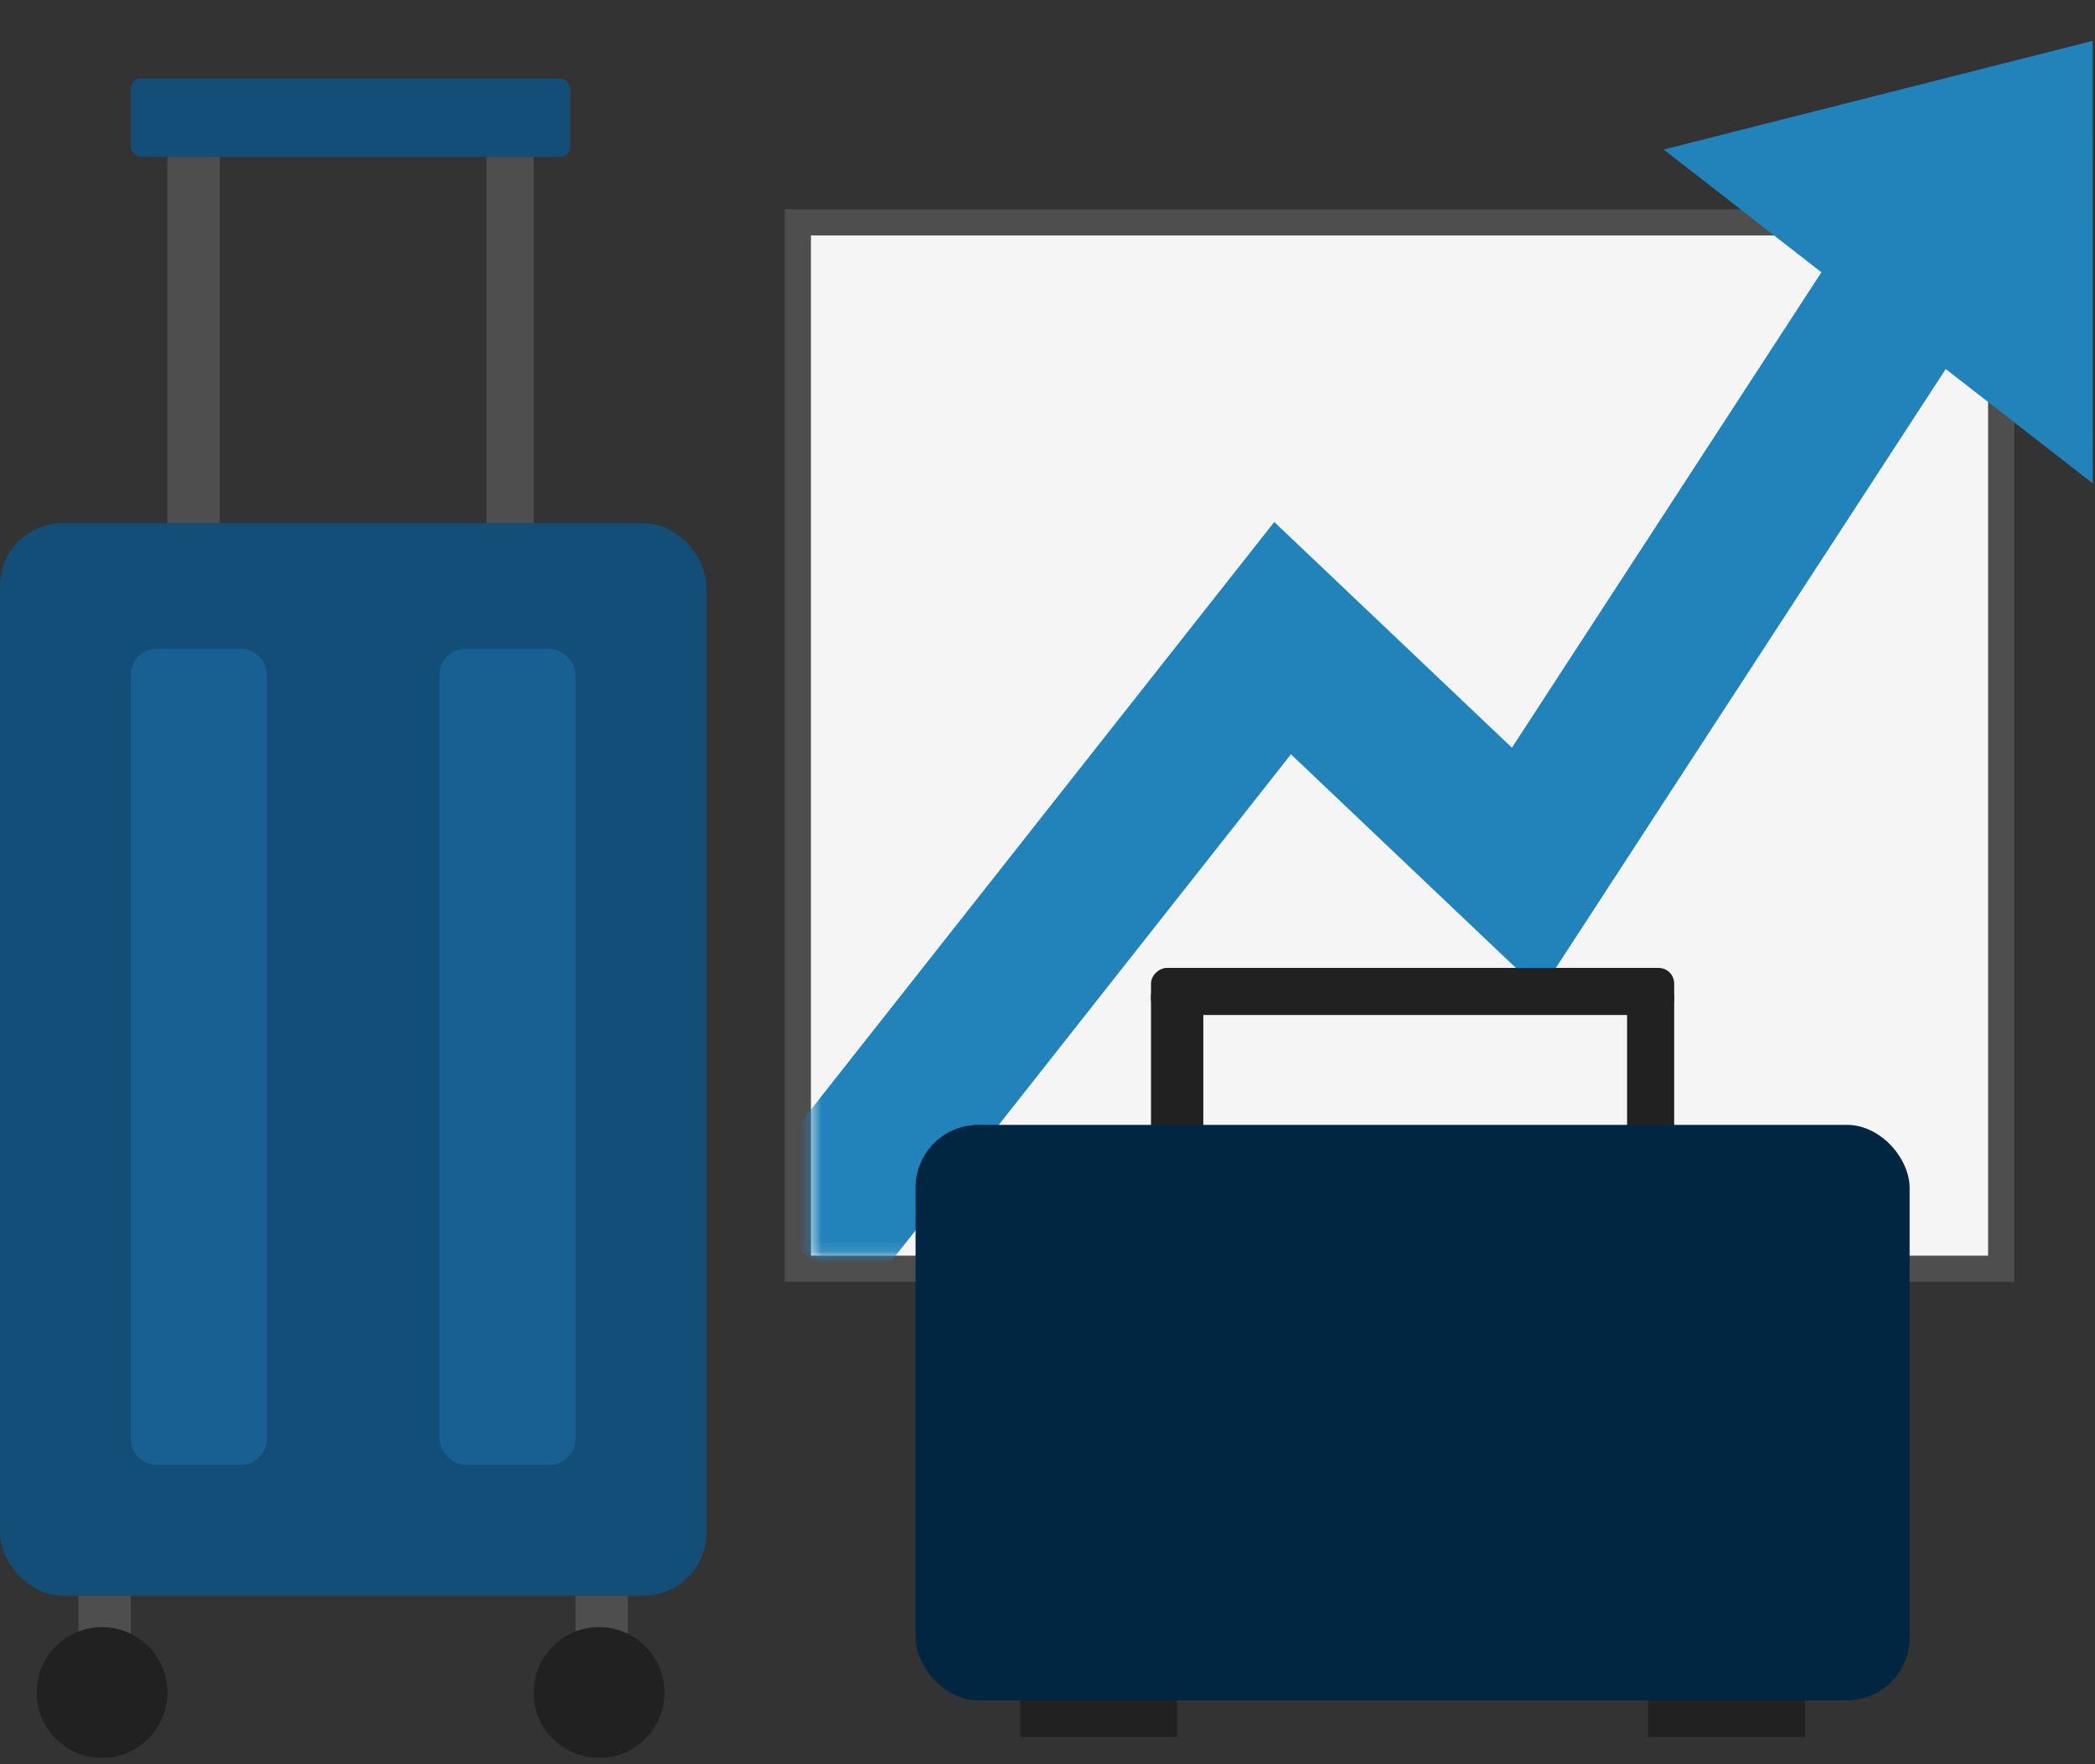 <svg width="190" height="160" viewBox="0 0 190 160" fill="none" xmlns="http://www.w3.org/2000/svg">
<rect x="0" y="0" width="190" height="160" fill="#333333" stroke="none"/>
<rect x="71.173" y="18.979" width="111.504" height="97.27" fill="#4E4E4E"/>
<rect x="73.545" y="21.352" width="106.759" height="92.525" fill="#F5F5F5"/>
<mask id="mask0_4032_434" style="mask-type:alpha" maskUnits="userSpaceOnUse" x="73" y="0" width="126" height="114">
<rect x="73.545" width="124.79" height="113.877" fill="white"/>
</mask>
<g mask="url(#mask0_4032_434)">
<path d="M72.516 113.43L116.322 57.875L138.419 78.859L174.339 23.685" stroke="#2183BA" stroke-width="14.235" stroke-miterlimit="3.864"/>
<path d="M189.789 3.706L189.799 43.843L150.881 13.563L189.789 3.706Z" fill="#2183BA"/>
</g>
<rect x="104.387" y="90.152" width="4.745" height="16.607" fill="#212121"/>
<rect x="104.387" y="92.05" width="4.27" height="47.449" rx="1.423" transform="rotate(-90 104.387 92.05)" fill="#212121"/>
<rect x="147.565" y="90.152" width="4.27" height="16.607" fill="#212121"/>
<rect x="149.463" y="153.259" width="14.235" height="4.27" fill="#212121"/>
<rect x="92.525" y="153.259" width="14.235" height="4.27" fill="#212121"/>
<rect x="83.035" y="102.015" width="90.152" height="52.194" rx="5.694" fill="#002642"/>
<rect x="7.117" y="144.719" width="4.745" height="6.168" fill="#4E4E4E"/>
<rect x="52.193" y="144.719" width="4.745" height="6.168" fill="#4E4E4E"/>
<rect y="47.449" width="64.056" height="97.27" rx="5.694" fill="#134E78"/>
<circle cx="54.328" cy="153.496" r="5.931" fill="#212121"/>
<circle cx="9.253" cy="153.496" r="5.931" fill="#212121"/>
<rect x="15.184" y="11.862" width="4.745" height="35.587" fill="#4E4E4E"/>
<rect x="44.127" y="11.862" width="4.27" height="35.587" fill="#4E4E4E"/>
<rect x="11.862" y="7.117" width="39.857" height="7.117" rx="0.949" fill="#134E78"/>
<path d="M11.862 61.209C11.862 59.898 12.925 58.836 14.235 58.836H21.826C23.137 58.836 24.199 59.898 24.199 61.209V130.484C24.199 131.794 23.137 132.856 21.826 132.856H14.235C12.925 132.856 11.862 131.794 11.862 130.484V61.209Z" fill="#185F92"/>
<rect x="39.857" y="58.836" width="12.337" height="74.02" rx="2.372" fill="#185F92"/>
</svg>
